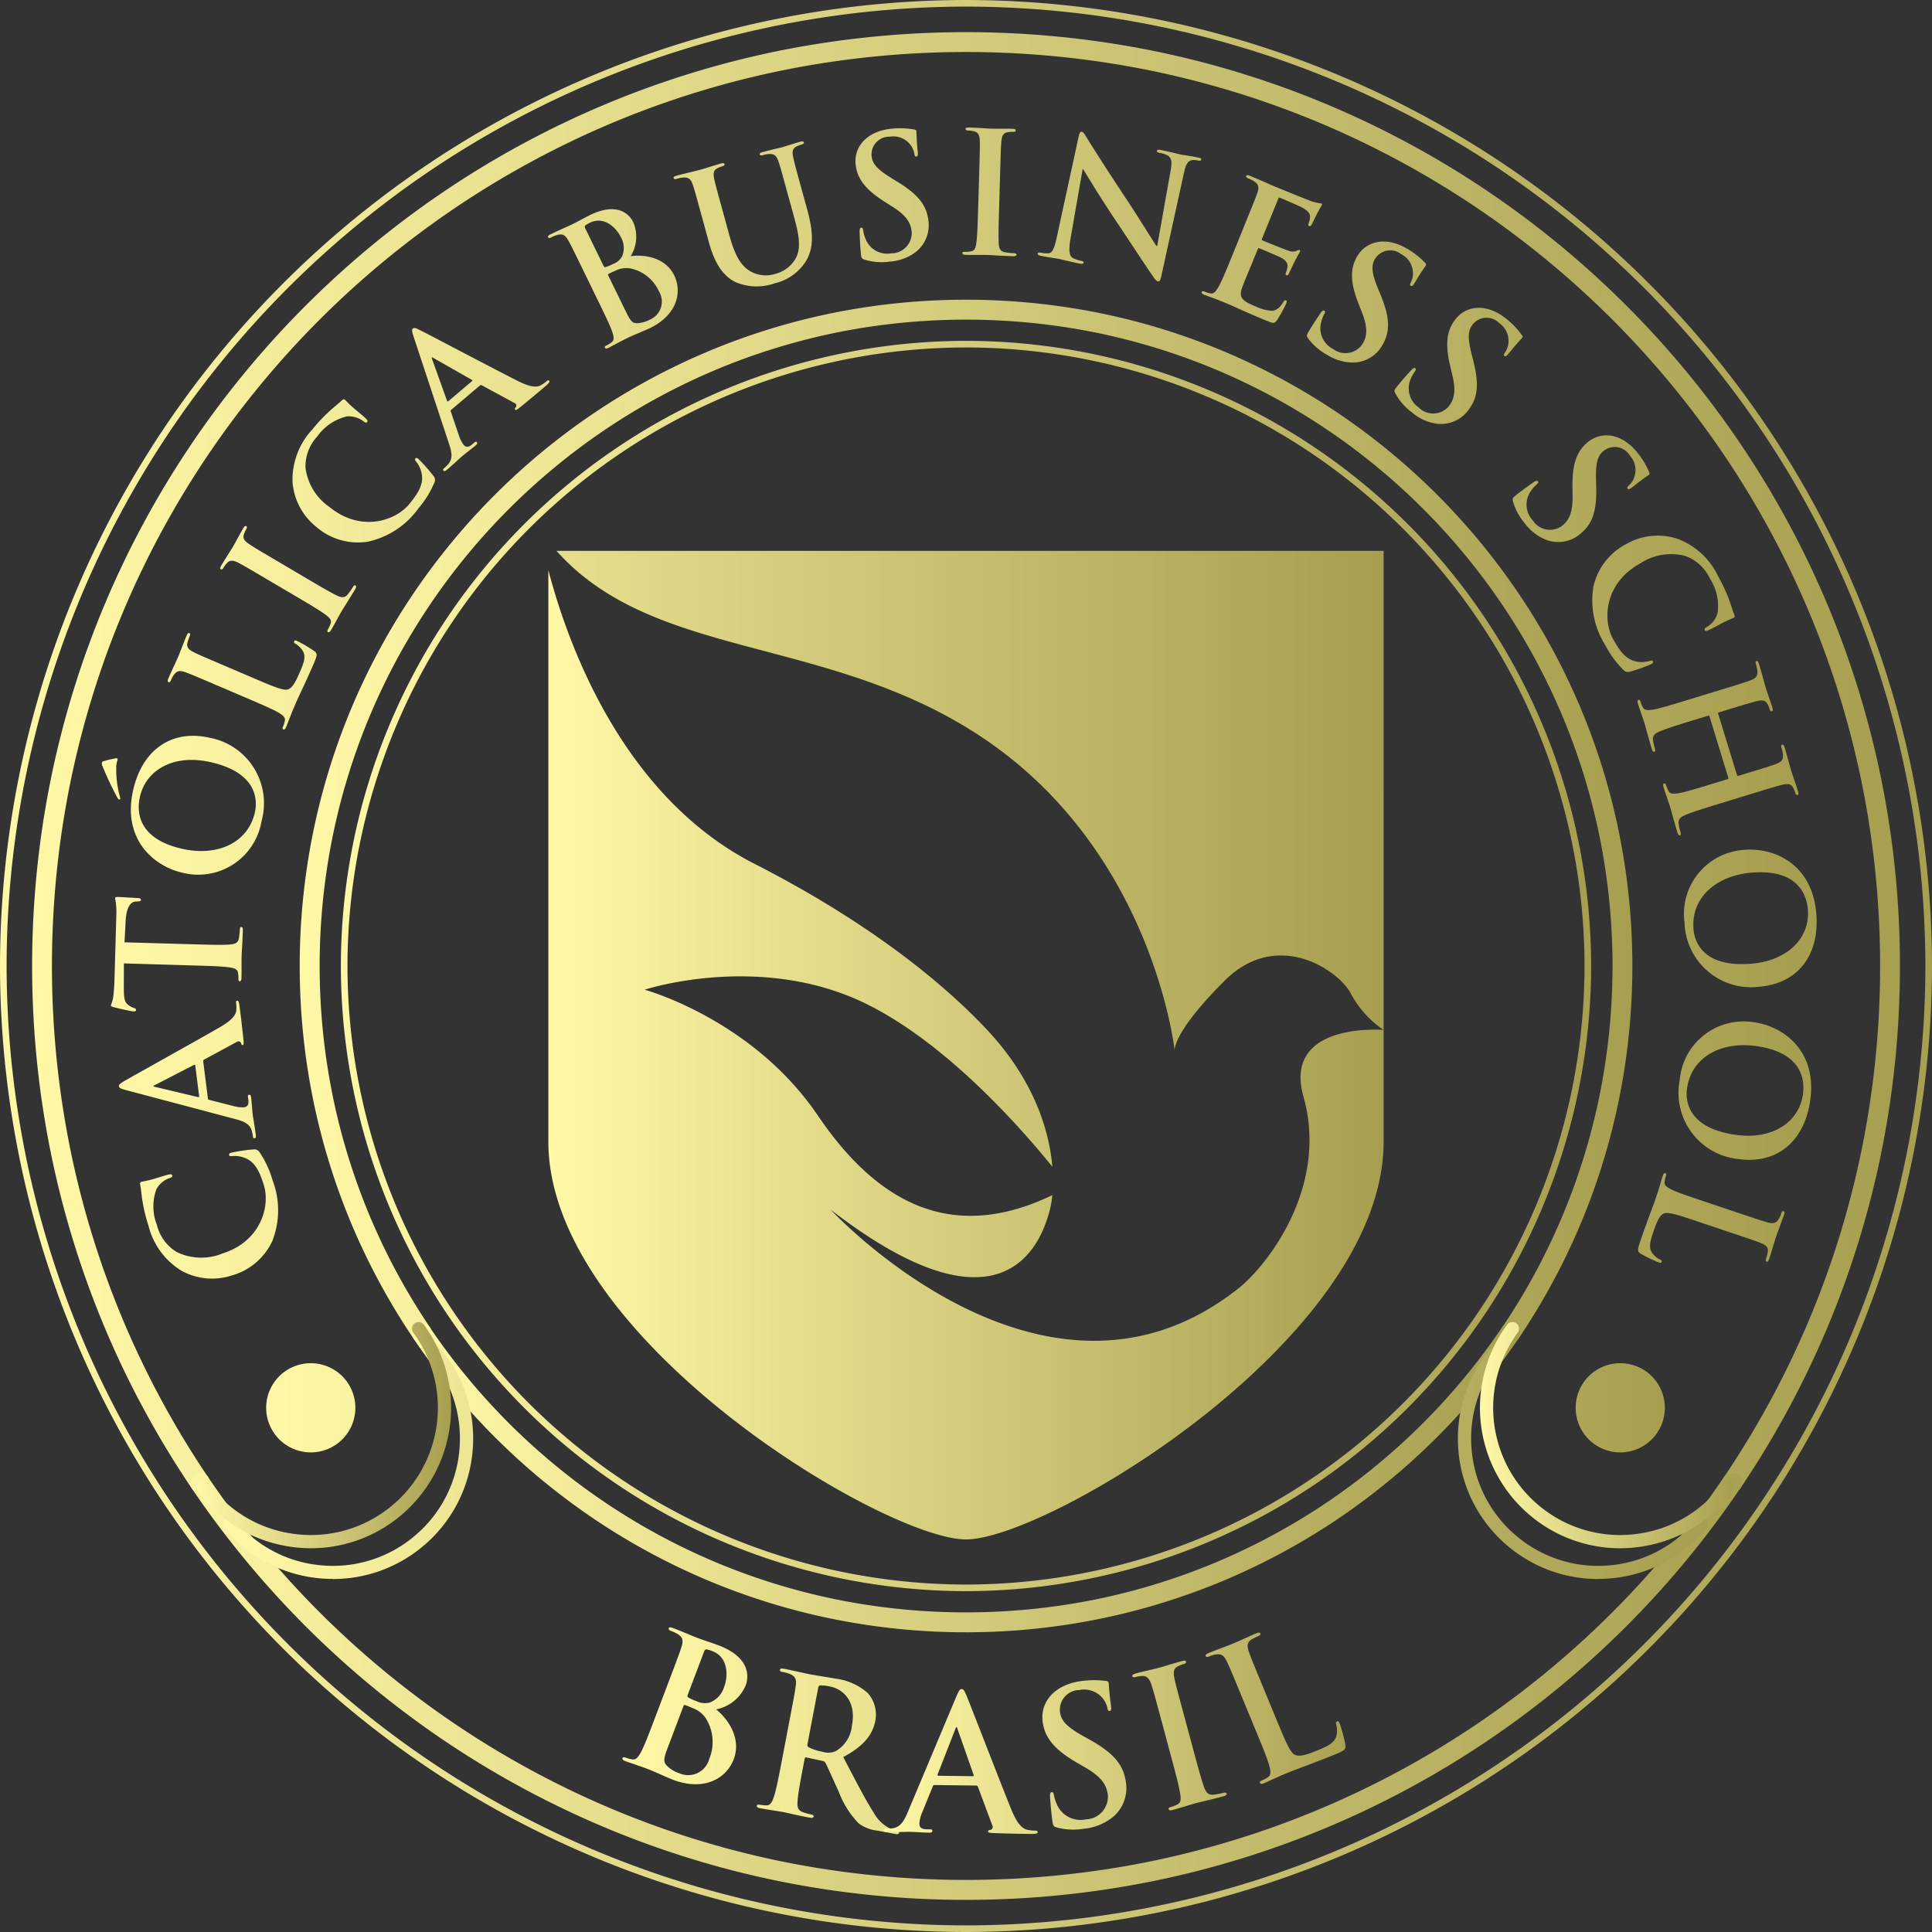 <svg xmlns="http://www.w3.org/2000/svg" width="227" height="227"><rect width="100%" height="100%" fill="#333333" stroke="none"/><defs><linearGradient id="a" y1=".5" x2="1" y2=".5" gradientUnits="objectBoundingBox"><stop offset="0" stop-color="#fff8a6"/><stop offset="1" stop-color="#a69f50"/></linearGradient><style>.a{fill:url(#a)}</style></defs><path class="a" d="M113.5 227A113.629 113.629 0 010 113.5 113.629 113.629 0 01113.5 0 113.629 113.629 0 01227 113.5 113.629 113.629 0 01113.5 227m0-226.225A112.852 112.852 0 00.776 113.499 112.852 112.852 0 00113.5 226.224a112.852 112.852 0 00112.724-112.725A112.852 112.852 0 00113.5.775"/><path class="a" d="M113.5 186.951a73.534 73.534 0 01-73.45-73.452 73.534 73.534 0 0173.45-73.451 73.534 73.534 0 0173.451 73.451 73.535 73.535 0 01-73.451 73.452m0-146.125A72.757 72.757 0 0040.826 113.5a72.757 72.757 0 0072.674 72.676 72.757 72.757 0 0072.674-72.676A72.756 72.756 0 00113.5 40.825"/><path class="a" d="M23.48 175.362a1.163 1.163 0 01-.966-.513 109.7 109.7 0 01-10.117-18.639 109.258 109.258 0 01-6.394-20.6 110.566 110.566 0 01-2.229-22.112 110.578 110.578 0 012.229-22.114 109.258 109.258 0 016.394-20.6 109.741 109.741 0 0110.117-18.64 110.54 110.54 0 0113.4-16.237 110.542 110.542 0 0116.239-13.4 109.62 109.62 0 0118.639-10.116 109.147 109.147 0 0120.6-6.395 111.311 111.311 0 0144.225 0 109.125 109.125 0 0120.6 6.395 109.7 109.7 0 0118.639 10.116 110.47 110.47 0 0116.238 13.4 110.488 110.488 0 0113.4 16.237 109.879 109.879 0 0110.117 18.64 109.277 109.277 0 016.394 20.6 110.614 110.614 0 012.229 22.114 110.6 110.6 0 01-2.229 22.112 109.277 109.277 0 01-6.394 20.6 109.833 109.833 0 01-10.117 18.639 1.165 1.165 0 01-1.617.313 1.165 1.165 0 01-.313-1.617 107.389 107.389 0 009.9-18.242 106.91 106.91 0 006.258-20.158 108.223 108.223 0 002.182-21.645 108.221 108.221 0 00-2.182-21.646 106.856 106.856 0 00-6.258-20.157 107.4 107.4 0 00-9.9-18.243 108.15 108.15 0 00-13.115-15.9 108.137 108.137 0 00-15.9-13.115 107.549 107.549 0 00-18.242-9.9 106.832 106.832 0 00-20.159-6.256 108.886 108.886 0 00-43.291 0 106.817 106.817 0 00-20.158 6.256 107.548 107.548 0 00-18.242 9.9 108.191 108.191 0 00-15.9 13.115 108.248 108.248 0 00-13.115 15.9 107.256 107.256 0 00-9.9 18.243 106.841 106.841 0 00-6.258 20.157A108.22 108.22 0 006.103 113.5a108.223 108.223 0 002.181 21.645 106.894 106.894 0 006.258 20.158 107.247 107.247 0 009.9 18.242 1.164 1.164 0 01-.313 1.617 1.161 1.161 0 01-.651.2"/><path class="a" d="M49.55 157.784a1.165 1.165 0 01-.966-.512 78.408 78.408 0 01-7.218-13.3 77.961 77.961 0 01-4.561-14.7 78.8 78.8 0 01-1.59-15.777 78.785 78.785 0 011.59-15.775 77.911 77.911 0 014.561-14.7 78.413 78.413 0 017.218-13.3 78.907 78.907 0 019.56-11.584 78.725 78.725 0 0111.584-9.559 78.363 78.363 0 0113.3-7.218 77.969 77.969 0 0114.7-4.562 79.415 79.415 0 0131.552 0 77.939 77.939 0 0114.7 4.562 78.377 78.377 0 0113.3 7.218 78.8 78.8 0 0111.584 9.559 78.815 78.815 0 019.559 11.584 78.288 78.288 0 017.219 13.3 77.84 77.84 0 014.561 14.7 78.843 78.843 0 011.591 15.775 78.853 78.853 0 01-1.591 15.777 77.89 77.89 0 01-4.561 14.7 78.3 78.3 0 01-7.219 13.3 1.164 1.164 0 01-1.617.312 1.165 1.165 0 01-.313-1.617 75.869 75.869 0 007-12.9 75.506 75.506 0 004.426-14.257 76.539 76.539 0 001.543-15.31 76.542 76.542 0 00-1.543-15.308 75.468 75.468 0 00-4.426-14.256 75.874 75.874 0 00-7-12.9 76.408 76.408 0 00-9.275-11.243 76.46 76.46 0 00-11.242-9.276 75.914 75.914 0 00-12.9-7 75.6 75.6 0 00-14.256-4.426 77.083 77.083 0 00-30.618 0 75.671 75.671 0 00-14.257 4.426 76.058 76.058 0 00-12.9 7 76.5 76.5 0 00-11.241 9.276 76.391 76.391 0 00-9.277 11.243 75.836 75.836 0 00-7 12.9 75.414 75.414 0 00-4.425 14.256 76.445 76.445 0 00-1.544 15.308 76.445 76.445 0 001.544 15.31 75.452 75.452 0 004.425 14.257 75.925 75.925 0 007 12.9 1.164 1.164 0 01-.313 1.617 1.15 1.15 0 01-.651.2"/><path class="a" d="M113.501 191.785a78.887 78.887 0 01-15.776-1.59 77.869 77.869 0 01-14.7-4.562 78.223 78.223 0 01-13.3-7.218 78.8 78.8 0 01-11.585-9.559 78.81 78.81 0 01-9.56-11.585 1.164 1.164 0 01.313-1.617 1.164 1.164 0 011.617.313 76.477 76.477 0 009.276 11.242 76.528 76.528 0 0011.242 9.276 75.958 75.958 0 0012.9 7 75.633 75.633 0 0014.257 4.425 77.051 77.051 0 0030.619 0 75.565 75.565 0 0014.255-4.425 75.9 75.9 0 0012.9-7 76.522 76.522 0 0011.242-9.276 76.422 76.422 0 009.276-11.242 1.165 1.165 0 011.616-.313 1.165 1.165 0 01.314 1.617 78.756 78.756 0 01-9.559 11.585 78.854 78.854 0 01-11.585 9.56 78.264 78.264 0 01-13.3 7.217 77.911 77.911 0 01-14.7 4.563 78.887 78.887 0 01-15.776 1.59"/><path class="a" d="M113.5 223.226a110.58 110.58 0 01-22.112-2.229 109.151 109.151 0 01-20.6-6.4 109.731 109.731 0 01-18.64-10.116 110.577 110.577 0 01-16.239-13.4 110.58 110.58 0 01-13.4-16.239 1.163 1.163 0 01.313-1.616 1.164 1.164 0 011.617.312 108.2 108.2 0 0013.115 15.9 108.084 108.084 0 0015.9 13.114 107.283 107.283 0 0018.243 9.9 106.8 106.8 0 0020.158 6.258 108.945 108.945 0 0043.292 0 106.807 106.807 0 0020.157-6.258 107.436 107.436 0 0018.243-9.9 108.173 108.173 0 0015.895-13.115 108.166 108.166 0 0013.116-15.9 1.164 1.164 0 011.616-.312 1.163 1.163 0 01.313 1.616 110.486 110.486 0 01-13.4 16.239 110.525 110.525 0 01-16.238 13.4 109.665 109.665 0 01-18.64 10.116 109.157 109.157 0 01-20.6 6.4 110.6 110.6 0 01-22.113 2.229M32.024 145.75a7.467 7.467 0 01-4.812 4.117 7.446 7.446 0 01-5.871-.552 8.636 8.636 0 01-3.9-5.316 19.506 19.506 0 01-.687-2.794c-.135-.747-.158-1.4-.283-1.987-.047-.213.024-.318.136-.356.151-.047.395-.063 1.068-.236.633-.162 1.664-.513 2.053-.6.289-.072.452-.083.505.087.049.15-.09.237-.354.321a2.822 2.822 0 00-1.5 1.29 5.9 5.9 0 00.057 4.2 5.163 5.163 0 002.3 3.17 6.614 6.614 0 005.437.171c4.487-1.436 5.618-5.559 4.81-8.084-.537-1.678-1.052-2.636-2.16-3.112a3.274 3.274 0 00-1.448-.242c-.32.039-.408.025-.456-.125-.041-.132.078-.212.229-.26a18.528 18.528 0 012.639-.388.7.7 0 01.7.315 11.422 11.422 0 011.52 3.252 9.894 9.894 0 01.015 7.123m-7.592-16.665c.013.1.057.132.179.156l2.825.722a3.875 3.875 0 001.235.144c.354-.045.587-.253.51-.863l-.037-.294c-.031-.237 0-.3.119-.315.158-.019.212.094.24.31.079.627.126 1.479.2 2.089.027.216.222 1.29.352 2.312.032.254.007.377-.149.4-.118.016-.168-.058-.188-.215a5.9 5.9 0 00-.116-.6c-.231-.889-.947-1.177-1.979-1.446l-12.8-3.393c-.6-.164-.83-.254-.855-.452-.022-.177.14-.317.567-.57 1.021-.607 8.482-4.743 11.309-6.376 1.674-.97 1.877-1.575 1.923-2a4.318 4.318 0 00-.025-.836c-.019-.156-.012-.257.125-.274.157-.02.219.152.31.877.09.709.271 2.142.429 3.719.026.356.056.591-.082.61-.117.014-.167-.059-.211-.253a.322.322 0 00-.474-.119l-3.848 2.081a.193.193 0 00-.113.214zm-1.487-3.883c-.013-.1-.074-.111-.131-.084l-4.609 2.378c-.075.03-.171.062-.164.121s.11.087.192.095l5.041 1.2c.082.008.138-.019.128-.1zm-8.387-12.002l-.006 2.951c.007 1.149.092 1.627.519 1.936a2.339 2.339 0 00.682.357c.157.045.235.106.231.225 0 .138-.1.175-.322.168-.315-.009-2.106-.437-2.263-.48-.256-.068-.373-.13-.369-.25a4.5 4.5 0 00.262-.843c.076-.574.137-1.324.156-1.978l.226-7.836a9.4 9.4 0 00-.059-1.369 4.913 4.913 0 01-.083-.536c0-.139.124-.155.42-.147.416.012 1.779.111 2.294.126.2.026.314.069.312.187-.005.159-.105.2-.4.207l-.219.013c-.515.026-1.085.544-1.176 2.3l-.131 2.492 8.114.233c1.82.053 3.383.1 4.236.024.556-.042.995-.149 1.091-.74a8.373 8.373 0 00.109-1.007c.005-.217.068-.314.167-.312.139 0 .193.164.186.38-.037 1.307-.132 2.552-.148 3.106-.014.455.009 1.7-.013 2.5-.007.257-.07.394-.209.391-.1 0-.156-.084-.15-.321a3.179 3.179 0 00-.058-.715c-.068-.4-.5-.529-1.071-.6-.829-.124-2.393-.168-4.213-.22zm-1.01-24.086c.259-.064.29.065.268.161a3.3 3.3 0 00-.148.657 11.9 11.9 0 00.392 3.559 2.156 2.156 0 01.08.363.127.127 0 01-.142.09c-.077-.017-.137-.113-.212-.231a37.316 37.316 0 01-1.729-3.658.828.828 0 01-.086-.425c.03-.135.1-.16.292-.217a14.45 14.45 0 011.285-.3m7.859 13.425c-3.3-.748-7.073-3.894-5.763-9.685 1.087-4.806 4.563-7.166 8.984-6.165a7.823 7.823 0 016.106 9.782 7.538 7.538 0 01-9.327 6.068m3.323-12.987c-4.323-.977-7.57.905-8.286 4.071-.5 2.219.162 5.029 4.968 6.116 4.015.908 7.7-.591 8.541-4.3.3-1.351.356-4.627-5.223-5.89m5.095-9.854c2.331 1 3.587 1.532 4.078 1.29.4-.193.735-.612 1.341-2.033.412-.965.7-1.684.4-2.348a2.465 2.465 0 00-.89-.939c-.156-.089-.25-.173-.188-.318.054-.128.153-.107.372-.014a15.581 15.581 0 011.978 1.167c.354.28.405.409 0 1.357-.56 1.311-1 2.243-1.368 3.054-.385.8-.684 1.451-1 2.2-.086.2-.257.6-.425 1.045-.178.419-.345.907-.5 1.271-.1.237-.21.341-.337.287-.091-.039-.114-.134-.021-.354a3.264 3.264 0 00.207-.686c.083-.4-.279-.658-.776-.956-.726-.417-2.165-1.032-3.84-1.748l-3.2-1.368c-2.769-1.181-3.278-1.4-3.876-1.61-.635-.229-.989-.207-1.372.339a3 3 0 00-.312.578c-.085.2-.168.293-.3.24s-.109-.2.007-.472c.366-.855.91-1.98 1.12-2.472.187-.437.7-1.79 1-2.5.109-.255.2-.367.327-.312s.117.179.024.4a5.209 5.209 0 00-.248.733c-.119.53.128.808.75 1.117.567.285 1.077.5 3.845 1.684zm1.803-11.474c-2.591-1.529-3.069-1.811-3.635-2.1-.6-.307-.99-.309-1.3.017a2.788 2.788 0 00-.431.573c-.1.171-.2.253-.331.173-.1-.062-.056-.217.105-.491.382-.647 1.067-1.692 1.359-2.187.251-.426.793-1.462 1.175-2.11.132-.221.246-.337.348-.277.137.081.11.2.009.374a3.413 3.413 0 00-.251.542c-.185.511.023.819.6 1.2.525.356 1 .639 3.594 2.168l3 1.77c1.654.976 3 1.771 3.774 2.134.49.221.868.283 1.238-.189a8.159 8.159 0 00.581-.83c.111-.187.212-.242.3-.192.119.071.091.237-.021.424-.665 1.125-1.349 2.17-1.621 2.63-.231.391-.813 1.5-1.216 2.177-.131.223-.253.312-.372.241-.085-.05-.1-.149.025-.353a3.26 3.26 0 00.293-.654c.134-.381-.1-.654-.56-1-.667-.508-2.013-1.3-3.666-2.277zm11.584-4.567a7.469 7.469 0 01-6.082-1.771 7.455 7.455 0 01-2.756-5.218 8.645 8.645 0 012.309-6.18 19.669 19.669 0 011.963-2.106c.551-.521 1.088-.9 1.509-1.325.152-.157.279-.156.371-.081.124.1.27.3.784.763.482.442 1.341 1.113 1.623 1.393.219.2.316.332.2.472-.1.123-.247.053-.462-.121a2.831 2.831 0 00-1.9-.548 5.906 5.906 0 00-3.485 2.349 5.169 5.169 0 00-1.391 3.666 6.618 6.618 0 002.836 4.644c3.66 2.967 7.732 1.655 9.4-.406 1.11-1.368 1.629-2.325 1.42-3.513a3.3 3.3 0 00-.591-1.346c-.209-.246-.246-.327-.146-.45s.219-.052.343.049a18.793 18.793 0 011.771 2 .7.7 0 01.122.761 11.472 11.472 0 01-1.891 3.055 9.894 9.894 0 01-5.954 3.916m9.809-15.495c-.075.064-.08.12-.034.236l.94 2.758a3.841 3.841 0 00.554 1.114c.231.271.533.353 1-.044l.225-.193c.181-.153.252-.162.329-.071.1.12.037.227-.128.368-.483.409-1.171.915-1.638 1.313-.166.14-.958.89-1.742 1.556-.2.167-.312.213-.416.093-.076-.09-.041-.171.08-.274s.333-.31.442-.428c.617-.68.469-1.436.13-2.446L48.6 39.564c-.19-.591-.241-.834-.09-.962s.341-.056.787.163c1.067.523 8.6 4.51 11.519 5.984 1.726.872 2.343.711 2.724.518a4.342 4.342 0 00.685-.478c.121-.1.209-.15.3-.045.1.121-.007.266-.566.74-.543.461-1.646 1.4-2.877 2.391-.285.216-.466.369-.556.263-.077-.09-.042-.172.1-.315a.323.323 0 00-.158-.462l-3.847-2.084a.191.191 0 00-.24.023zm2.438-3.368c.075-.063.052-.122 0-.154l-4.51-2.562c-.066-.048-.145-.11-.19-.072s-.011.138.026.215l1.749 4.875c.036.073.09.105.15.053zM68.64 31.99c-1.321-2.7-1.564-3.2-1.877-3.752-.332-.587-.613-.8-1.261-.641a3.984 3.984 0 00-.72.286c-.2.1-.319.112-.38-.013s.047-.221.313-.351c.942-.46 2.09-.955 2.445-1.128.872-.426 1.539-.818 2.144-1.114 3.219-1.572 4.63-.125 5.092.817a4.31 4.31 0 01-.293 4c1.7-.215 4.1.179 5.113 2.261.929 1.9.417 4.6-2.855 6.2-.212.1-.746.321-1.271.555a23.24 23.24 0 00-2.364 1.112c-.409.2-.854.462-1.21.636-.231.113-.381.12-.442 0-.043-.089 0-.177.215-.281a3.2 3.2 0 00.6-.385c.322-.244.219-.679.038-1.229-.275-.792-.962-2.2-1.761-3.833zm2.281-.74c.07.143.14.152.22.135a4.839 4.839 0 00.862-.355 2 2 0 001.115-.963 2.58 2.58 0 00-.191-2.242c-.582-1.191-2.041-2.417-3.57-1.67a3.162 3.162 0 00-.569.323c-.107.1-.108.184-.012.379zm3.043.276a2.837 2.837 0 00-1.685.294c-.329.14-.507.226-.774.356-.07.035-.088.087-.045.177l2.058 4.215c.574 1.173.775 1.449 1.457 1.4a3.56 3.56 0 001.4-.421 2.3 2.3 0 001.04-3.328 4.713 4.713 0 00-3.454-2.7m8.59-5.762c-.8-2.9-.944-3.436-1.149-4.036-.217-.638-.453-.9-1.12-.862a4.04 4.04 0 00-.76.147c-.211.059-.335.051-.372-.083s.087-.208.373-.284c1.012-.278 2.23-.551 2.8-.708.458-.126 1.646-.514 2.333-.705.286-.079.43-.076.467.056s-.067.2-.258.256a3.1 3.1 0 00-.538.21c-.489.236-.553.6-.407 1.283.13.62.276 1.155 1.074 4.057l.735 2.672c.76 2.769 1.634 3.78 2.779 4.288a3.663 3.663 0 002.6.127 3.882 3.882 0 002.352-1.754c.761-1.34.345-3.073-.194-5.04l-.655-2.386c-.8-2.9-.944-3.436-1.15-4.036-.216-.638-.453-.9-1.12-.862a3.716 3.716 0 00-.7.131c-.21.058-.335.05-.371-.083s.085-.207.353-.279c.973-.268 2.192-.541 2.211-.546.229-.062 1.416-.45 2.159-.658.268-.072.412-.072.449.063s-.068.2-.3.267a2.934 2.934 0 00-.537.209c-.489.236-.553.6-.407 1.282.129.621.276 1.157 1.073 4.058l.562 2.043c.582 2.119.99 4.429-.235 6.244a5.907 5.907 0 01-3.594 2.465 6.364 6.364 0 01-4.6-.152c-1.215-.611-2.329-1.824-3.09-4.592zm19.044 4.754c-.329-.107-.4-.2-.44-.633-.107-1.084-.144-2.274-.155-2.591-.009-.3.029-.52.186-.536.178-.016.214.159.23.316a4.174 4.174 0 00.276.988 2.727 2.727 0 003.012 1.712 2.4 2.4 0 002.42-2.505c-.1-.965-.48-1.842-2.241-2.961l-.977-.621c-2.333-1.482-3.217-2.786-3.374-4.381-.213-2.167 1.447-3.9 4.185-4.172a9.622 9.622 0 012.653.078c.181.023.285.072.3.209.024.256 0 .834.153 2.372.043.434 0 .6-.158.612-.138.013-.208-.1-.232-.335a2.4 2.4 0 00-.639-1.25 2.5 2.5 0 00-2.242-.753 2.083 2.083 0 00-2.145 2.259c.089.906.61 1.551 2.368 2.63l.592.361c2.559 1.558 3.54 2.834 3.725 4.705a3.989 3.989 0 01-1.514 3.61 5.727 5.727 0 01-3.054 1.116 6.871 6.871 0 01-2.926-.229m13.442-9.749c.087-3.008.1-3.562.082-4.2-.02-.673-.208-1.015-.641-1.126a2.783 2.783 0 00-.711-.1c-.2-.005-.315-.049-.31-.207 0-.118.163-.154.479-.147.752.021 2 .118 2.571.134.5.015 1.664-.011 2.417.013.257.008.414.052.411.171 0 .158-.124.193-.323.188a3.324 3.324 0 00-.594.042c-.537.083-.706.415-.765 1.106-.057.633-.074 1.187-.161 4.195l-.1 3.483c-.057 1.919-.1 3.483-.047 4.335.044.536.172.9.763.993a8.533 8.533 0 001.006.107c.218.007.316.068.313.167-.005.14-.164.194-.381.188-1.307-.037-2.552-.133-3.086-.149-.455-.013-1.7.011-2.5-.012-.257-.008-.394-.071-.389-.209 0-.1.083-.156.321-.149a3.214 3.214 0 00.715-.058c.4-.068.527-.4.6-.973.123-.828.168-2.391.224-4.312zm10.745 7.249c-.266 1.521-.115 2.078.245 2.29a3.158 3.158 0 00.982.341c.213.042.323.1.3.221-.031.155-.214.158-.485.1-1.262-.253-2.027-.469-2.4-.541-.174-.036-1.1-.161-2.107-.364-.252-.051-.423-.105-.389-.28.024-.116.148-.132.343-.092a3.565 3.565 0 00.892.078c.536-.054.727-.6 1.086-2.286l2.475-11.395c.078-.388.192-.647.385-.608.213.043.337.33.6.746.182.3 2.507 4 4.774 7.381 1.054 1.586 3.111 4.907 3.378 5.283l.1.021 1.56-8.752c.219-1.188.118-1.592-.31-1.88a3.22 3.22 0 00-1-.323c-.233-.046-.3-.12-.276-.236.032-.156.248-.133.54-.073 1.01.2 1.929.448 2.336.529.215.043.963.134 1.914.324.252.052.442.11.411.266-.024.116-.151.15-.385.1a2.137 2.137 0 00-.593-.059c-.575.045-.812.421-1.051 1.5l-2.677 12.2c-.085.427-.2.586-.373.552-.214-.044-.4-.3-.574-.561-.988-1.41-2.96-4.451-4.577-6.856-1.693-2.522-3.371-5.323-3.646-5.762l-.058-.013zm20.392-1.435c1.135-2.787 1.346-3.3 1.549-3.9.217-.637.19-.991-.362-1.366a4.026 4.026 0 00-.693-.346c-.2-.083-.3-.164-.244-.292s.2-.112.471 0c.494.2 1.019.437 1.477.624.469.213.883.4 1.139.508.587.239 4.235 1.727 4.591 1.85a7.794 7.794 0 00.833.211 1.942 1.942 0 01.323.046c.092.038.08.119.044.211a12.178 12.178 0 00-.633 1.131c-.093.176-.459.967-.586 1.172-.056.083-.137.179-.266.127s-.126-.159-.06-.325a2.108 2.108 0 00.159-.7c.006-.383-.087-.678-.959-1.161-.3-.164-2.206-.986-2.573-1.135-.091-.038-.15 0-.2.131L148.296 28c-.053.128-.064.208.046.254.4.164 2.511 1.024 2.948 1.16a1.384 1.384 0 00.993.084c.187-.1.3-.157.39-.119.073.029.114.089.069.2s-.238.373-.693 1.278c-.168.359-.522 1.07-.574 1.2-.06.146-.142.348-.307.281a.158.158 0 01-.1-.233 5.389 5.389 0 00.2-.689c.057-.4-.087-.784-.735-1.134-.334-.178-2.14-.937-2.58-1.116-.091-.038-.14.028-.185.139l-.59 1.448c-.254.623-.96 2.3-1.16 2.841-.478 1.279-.3 1.674 1.573 2.437a5.034 5.034 0 001.812.483c.566-.027.944-.321 1.378-1.021.119-.187.186-.246.314-.193.147.061.087.206.012.39a15.535 15.535 0 01-1.068 1.937c-.323.424-.487.358-1.184.074-1.375-.562-2.368-1.009-3.148-1.349a41.318 41.318 0 00-1.884-.832c-.2-.083-.606-.247-1.052-.408-.422-.173-.913-.33-1.28-.479-.239-.1-.344-.2-.292-.333.038-.091.133-.117.353-.027a3.1 3.1 0 00.69.2c.4.078.652-.29.942-.791.406-.732 1-2.18 1.684-3.867zm7.531 13.203c-.2-.279-.2-.395.019-.771.554-.937 1.226-1.918 1.4-2.181.168-.246.331-.4.466-.323.153.091.08.254 0 .39a4.177 4.177 0 00-.361.961 2.725 2.725 0 001.42 3.16 2.4 2.4 0 003.431-.592c.493-.835.7-1.77-.057-3.713l-.422-1.077c-1.008-2.573-.951-4.148-.134-5.529 1.108-1.875 3.471-2.294 5.839-.893a9.634 9.634 0 012.1 1.628c.133.125.187.228.118.346-.131.221-.491.675-1.278 2-.221.375-.353.481-.489.4-.119-.07-.11-.2.011-.407a2.4 2.4 0 00.221-1.388 2.5 2.5 0 00-1.363-1.932 2.082 2.082 0 00-3.065.556c-.464.784-.424 1.612.355 3.521l.266.64c1.145 2.769 1.183 4.378.225 6a3.988 3.988 0 01-3.353 2.019 5.719 5.719 0 01-3.123-.9 6.838 6.838 0 01-2.226-1.915m10.246 6.466c-.161-.306-.145-.421.127-.76.681-.85 1.485-1.728 1.7-1.962s.384-.353.509-.253.042.262-.056.386a4.17 4.17 0 00-.492.9 2.728 2.728 0 00.959 3.33 2.407 2.407 0 003.482-.1c.606-.756.943-1.652.465-3.684l-.265-1.125c-.635-2.691-.355-4.242.647-5.494 1.361-1.7 3.76-1.781 5.907-.061a9.54 9.54 0 011.844 1.909c.114.142.155.25.068.358-.161.2-.582.6-1.546 1.8-.272.341-.418.428-.542.329-.107-.087-.08-.217.068-.4a2.383 2.383 0 00.416-1.339 2.506 2.506 0 00-1.078-2.106 2.082 2.082 0 00-3.112.118c-.569.71-.647 1.536-.145 3.537l.173.67c.743 2.9.553 4.5-.622 5.968a3.988 3.988 0 01-3.6 1.524 5.718 5.718 0 01-2.964-1.334 6.868 6.868 0 01-1.933-2.208m13.806 12.695c-.09-.334-.05-.442.29-.715.849-.681 1.827-1.361 2.087-1.544.244-.17.451-.26.549-.136s-.015.265-.138.364a4.158 4.158 0 00-.677.771 2.727 2.727 0 00.209 3.459 2.407 2.407 0 003.42.661c.757-.606 1.282-1.408 1.26-3.5l-.013-1.156c-.033-2.764.579-4.218 1.83-5.221 1.7-1.36 4.059-.917 5.78 1.231a9.6 9.6 0 011.384 2.265c.08.165.1.279-.013.364-.2.163-.7.459-1.9 1.425-.34.272-.5.325-.6.2-.088-.107-.032-.228.154-.376a2.4 2.4 0 00.7-1.219 2.507 2.507 0 00-.592-2.291 2.083 2.083 0 00-3.064-.564c-.711.57-.968 1.358-.914 3.421l.022.691c.091 3-.442 4.516-1.911 5.692a3.992 3.992 0 01-3.852.7 5.712 5.712 0 01-2.6-1.949 6.871 6.871 0 01-1.405-2.578m9.454 9.94a7.465 7.465 0 013.906-4.988 7.441 7.441 0 015.864-.617 8.628 8.628 0 014.878 4.442 19.83 19.83 0 011.226 2.6c.279.706.432 1.345.669 1.893.089.2.04.316-.063.375-.138.077-.375.141-1 .443-.589.284-1.53.831-1.9.989-.268.128-.426.171-.514.015-.078-.139.042-.251.284-.386a2.821 2.821 0 001.214-1.561 5.9 5.9 0 00-.885-4.106 5.164 5.164 0 00-2.883-2.653 6.618 6.618 0 00-5.364.905c-4.115 2.294-4.411 6.561-3.119 8.876.857 1.54 1.55 2.376 2.732 2.625a3.3 3.3 0 001.468-.049c.305-.1.395-.1.471.033.067.12-.034.223-.172.3a18.738 18.738 0 01-2.512.9.7.7 0 01-.752-.17 11.451 11.451 0 01-2.132-2.89 9.887 9.887 0 01-1.422-6.979m16.87 22.207a.121.121 0 00.167.073l.4-.121c2.877-.881 3.406-1.044 4-1.268.632-.234.889-.479.83-1.144a4.106 4.106 0 00-.169-.756c-.063-.207-.061-.333.072-.373s.212.08.293.343c.312 1.023.62 2.234.777 2.744.139.455.561 1.629.787 2.369.081.264.084.408-.049.449s-.206-.061-.275-.288a3.428 3.428 0 00-.225-.532c-.252-.481-.619-.535-1.293-.37-.618.147-1.147.31-4.024 1.19l-3.33 1.02c-1.741.534-3.236.992-4.021 1.335-.512.219-.894.46-.8 1.051a8.079 8.079 0 00.22.987c.063.209.035.32-.06.35-.132.042-.236-.094-.305-.322-.376-1.229-.685-2.438-.846-2.968-.133-.437-.555-1.61-.782-2.349-.08-.264-.065-.414.069-.455.094-.028.174.03.243.257a3.281 3.281 0 00.284.659c.192.354.637.322 1.209.23.824-.149 2.319-.607 4.06-1.14l1.666-.51a.114.114 0 00.079-.148l-2.213-7.229a.1.1 0 00-.148-.078l-1.665.509c-1.742.533-3.236.992-4.022 1.334-.512.219-.893.461-.8 1.051a8.512 8.512 0 00.22.989c.063.207.035.319-.059.349-.132.041-.236-.093-.3-.321-.377-1.23-.686-2.44-.848-2.97-.134-.435-.555-1.61-.787-2.366-.076-.246-.06-.4.073-.437.095-.029.175.03.244.256a3.233 3.233 0 00.284.658c.192.355.638.323 1.209.23.824-.149 2.319-.606 4.06-1.138l3.331-1.021c2.876-.882 3.406-1.043 4-1.266.632-.235.889-.479.83-1.145a4.079 4.079 0 00-.169-.756c-.064-.208-.061-.333.072-.373s.211.081.291.346c.314 1.021.622 2.231.778 2.741.139.455.56 1.629.786 2.368.082.265.084.409-.048.45s-.206-.062-.275-.289a3.528 3.528 0 00-.225-.531c-.252-.483-.62-.535-1.293-.369-.618.146-1.148.308-4.024 1.189l-.4.122a.121.121 0 00-.1.154zm.943 8.768c3.375-.265 7.91 1.625 8.373 7.543.384 4.912-2.237 8.195-6.755 8.548a7.824 7.824 0 01-8.73-7.535 7.537 7.537 0 017.111-8.556m.671 13.386c4.42-.346 6.962-3.106 6.709-6.341-.177-2.269-1.643-4.754-6.555-4.37-4.1.321-7.182 2.845-6.885 6.633.108 1.381 1.029 4.525 6.731 4.078m.458 6.888c3.35.479 7.363 3.311 6.523 9.189-.7 4.877-3.974 7.508-8.461 6.866a7.824 7.824 0 01-6.871-9.261 7.536 7.536 0 018.81-6.795m-2.27 13.209c4.388.628 7.474-1.51 7.933-4.722.322-2.254-.564-5-5.442-5.7-4.075-.583-7.63 1.208-8.168 4.969-.2 1.372.015 4.641 5.677 5.451m-4.293 10.232c-2.4-.807-3.7-1.241-4.167-.961-.389.225-.683.669-1.175 2.133-.333.995-.56 1.732-.211 2.372a2.475 2.475 0 00.962.865c.162.075.263.151.213.3-.045.13-.144.118-.37.042a15.553 15.553 0 01-2.064-1c-.376-.251-.437-.377-.11-1.354.453-1.35.818-2.313 1.12-3.152.32-.832.567-1.5.824-2.271.069-.206.208-.619.34-1.075.145-.433.27-.932.4-1.308.082-.245.183-.357.314-.312.093.03.125.124.049.349a3.252 3.252 0 00-.152.7c-.051.4.331.632.85.89.756.359 2.239.855 3.965 1.435l3.3 1.108c2.852.956 3.377 1.133 3.991 1.3.65.175 1 .125 1.34-.449a2.889 2.889 0 00.264-.6c.069-.207.144-.307.276-.263s.125.188.03.469c-.3.882-.749 2.045-.92 2.55-.151.451-.554 1.839-.8 2.573-.089.263-.17.381-.3.337s-.131-.169-.056-.394a5.331 5.331 0 00.19-.751c.076-.538-.193-.795-.837-1.053-.587-.238-1.113-.416-3.965-1.372z"/><path class="a" d="M153.154 128.869c2.985 10.553-4.243 19.816-7.633 22.5-22.742 18.042-47.923-9.243-47.923-9.243 17.675 13.664 24 7.018 25.779-.073a11.839 11.839 0 00.265-1.629c-11.4 5.482-20.258 1.4-27.552-9.359-7.69-11.343-20.354-14.78-20.354-14.78s13.631-4.479 26.12 1.7c9.446 4.679 18.125 14.564 21.792 19.105-.362-4.3-2.192-10.3-7.79-16.219-6.635-7.012-16.1-13.71-27.214-19.379-15.541-7.929-21.953-25.862-24.216-34.509v67.139c0 23.2 39.542 46.753 49.072 46.753s49.071-23.551 49.071-46.753v-13.114s-11.918-.993-9.418 7.852"/><path class="a" d="M162.571 64.72H65.383c11.649 13.1 32.559 9.751 50.834 22.482 19 13.234 21.7 35.369 21.8 36.236-.019-.306.081-2.421 5.846-8.187 6.273-6.274 13.549-1.126 14.86 1.508a12.157 12.157 0 003.845 4.261zM39.098 185.513a16.47 16.47 0 01-12.667-5.9.777.777 0 01.1-1.094.778.778 0 011.094.1 14.845 14.845 0 0010.138 5.3 14.834 14.834 0 0010.914-3.423 14.853 14.853 0 005.3-10.139 14.852 14.852 0 00-3.424-10.913.775.775 0 01.1-1.093.776.776 0 011.093.1 16.39 16.39 0 013.78 12.048 16.39 16.39 0 01-5.847 11.191 16.42 16.42 0 01-10.572 3.837"/><path class="a" d="M36.549 181.91a16.724 16.724 0 01-2.54-.195 16.389 16.389 0 01-10.8-6.548.776.776 0 01.167-1.085.776.776 0 011.085.167 14.84 14.84 0 009.78 5.931 14.843 14.843 0 0011.109-2.722 14.961 14.961 0 003.21-20.889.775.775 0 01.167-1.084.775.775 0 011.085.166 16.516 16.516 0 01-3.543 23.06 16.373 16.373 0 01-9.723 3.2"/><path class="a" d="M31.274 165.408a5.241 5.241 0 005.24 5.241 5.241 5.241 0 005.24-5.241 5.24 5.24 0 00-5.24-5.24 5.24 5.24 0 00-5.24 5.24m156.515 20.105a16.469 16.469 0 0012.667-5.9.777.777 0 00-.1-1.094.777.777 0 00-1.093.1 14.848 14.848 0 01-10.138 5.3 14.835 14.835 0 01-10.914-3.423 14.85 14.85 0 01-5.3-10.139 14.852 14.852 0 013.424-10.913.775.775 0 00-.1-1.093.776.776 0 00-1.093.1 16.388 16.388 0 00-3.78 12.048 16.389 16.389 0 005.847 11.191 16.42 16.42 0 0010.572 3.837"/><path class="a" d="M190.337 181.91a16.735 16.735 0 002.541-.195 16.386 16.386 0 0010.8-6.548.776.776 0 00-.166-1.085.776.776 0 00-1.085.167 14.843 14.843 0 01-9.78 5.931 14.844 14.844 0 01-11.109-2.722 14.961 14.961 0 01-3.21-20.889.776.776 0 00-.167-1.084.775.775 0 00-1.086.166 16.516 16.516 0 003.543 23.06 16.372 16.372 0 009.724 3.2"/><path class="a" d="M195.612 165.408a5.24 5.24 0 01-5.24 5.241 5.241 5.241 0 01-5.24-5.241 5.24 5.24 0 015.24-5.24 5.24 5.24 0 015.24 5.24m-117.15 32.463c1.182-3.122 1.4-3.7 1.607-4.371.224-.714.184-1.106-.44-1.506a4.549 4.549 0 00-.778-.365c-.226-.084-.333-.172-.279-.316s.214-.131.522-.018c1.089.412 2.361.964 2.771 1.12 1.007.381 1.832.623 2.531.89 3.719 1.407 3.623 3.649 3.211 4.739a4.778 4.778 0 01-3.458 2.8c1.468 1.213 2.971 3.45 2.061 5.854-.832 2.2-3.4 3.835-7.183 2.4-.246-.094-.826-.36-1.414-.606-.6-.275-1.21-.528-1.518-.646-.227-.085-.678-.257-1.18-.422-.473-.179-1.022-.34-1.433-.5-.268-.1-.388-.217-.333-.361.039-.1.144-.134.391-.04a3.566 3.566 0 00.771.2c.442.074.716-.339 1.023-.9.429-.825 1.044-2.448 1.759-4.339zm4.424 3.953a3.159 3.159 0 00-1.519-1.138 13.464 13.464 0 00-.876-.354c-.082-.031-.139-.005-.177.1l-1.843 4.871c-.514 1.355-.584 1.729-.028 2.245a3.973 3.973 0 001.407.814 2.559 2.559 0 003.482-1.69 5.237 5.237 0 00-.445-4.848zm-2.09-2.67c-.062.165-.017.229.058.28a5.325 5.325 0 00.943.427 2.235 2.235 0 001.627.17 2.868 2.868 0 001.667-1.86c.521-1.376.4-3.489-1.364-4.157a3.584 3.584 0 00-.693-.216c-.159-.013-.231.054-.317.28zm11.868 3.516c.626-3.281.742-3.885.831-4.585.1-.742-.01-1.12-.694-1.407a4.541 4.541 0 00-.829-.225c-.238-.047-.359-.113-.33-.265s.188-.166.512-.106c1.144.218 2.492.543 2.945.628.734.142 2.387.39 3.057.52a7.026 7.026 0 013.795 1.687 3.81 3.81 0 01.9 3.237c-.305 1.6-1.255 2.938-3.772 4.292 1.46 2.784 2.583 4.99 3.6 6.571a4.379 4.379 0 002.137 1.93 3.463 3.463 0 00.592.18c.173.033.247.114.226.223-.033.173-.192.187-.451.137l-2.051-.391a4.47 4.47 0 01-2.231-.851 10.6 10.6 0 01-2.352-3.738c-.637-1.353-1.35-3.01-1.568-3.387a.462.462 0 00-.36-.226l-1.87-.4a.153.153 0 00-.206.14l-.058.3c-.383 2.007-.708 3.713-.774 4.64-.054.638-.015 1.138.616 1.348a10.061 10.061 0 001.041.289c.173.032.247.115.226.222-.029.151-.192.187-.472.134-1.253-.239-2.838-.609-3.161-.67-.41-.079-1.783-.273-2.646-.438-.28-.054-.418-.147-.39-.3.02-.108.119-.156.378-.107a3.566 3.566 0 00.794.063c.448 0 .647-.459.853-1.067.281-.886.606-2.592.986-4.578zm2.222 2.192c-.045.236-.019.332.12.425a5.782 5.782 0 001.6.529 2.2 2.2 0 001.6-.074 3.872 3.872 0 001.892-3c.585-3.064-1.275-4.338-2.549-4.58a4.851 4.851 0 00-1.161-.132c-.159.014-.219.092-.251.266z"/><path class="a" d="M109.793 209.733c-.11 0-.155.042-.2.173l-1.226 3a4.253 4.253 0 00-.347 1.335c-.005.4.188.683.869.693h.33c.264 0 .329.049.327.181 0 .176-.135.218-.376.214-.7-.009-1.647-.088-2.328-.1-.242 0-1.451.046-2.594.032-.285 0-.417-.05-.414-.226 0-.131.09-.174.266-.172a6.747 6.747 0 00.682-.035c1.012-.119 1.439-.86 1.893-1.954l5.693-13.549c.271-.635.406-.875.626-.871.2 0 .327.2.541.71.511 1.215 3.912 10.049 5.274 13.407.809 1.989 1.442 2.305 1.9 2.419a4.77 4.77 0 00.921.1c.176 0 .286.025.284.18 0 .176-.2.217-1.013.207-.791-.011-2.4-.031-4.152-.1-.4-.027-.659-.031-.657-.186 0-.131.09-.173.31-.193a.357.357 0 00.2-.5l-1.7-4.549a.21.21 0 00-.218-.156zm4.5-1.039c.11 0 .133-.064.111-.131l-1.906-5.432c-.021-.089-.041-.2-.107-.2s-.112.109-.135.2l-2.092 5.356c-.023.087 0 .155.086.156zm9.883 6.028c-.369-.1-.45-.2-.516-.682-.165-1.2-.258-2.516-.285-2.866-.023-.33.01-.578.184-.6.2-.026.244.167.268.34a4.661 4.661 0 00.349 1.084 3.029 3.029 0 003.416 1.769 2.669 2.669 0 002.573-2.884c-.147-1.066-.612-2.022-2.613-3.187l-1.109-.646c-2.651-1.541-3.688-2.952-3.932-4.715-.331-2.393 1.435-4.389 4.459-4.806a10.672 10.672 0 012.946-.029c.2.017.319.066.341.219.039.283.039.927.273 2.624.066.479.025.662-.149.686-.152.021-.236-.1-.272-.361a2.659 2.659 0 00-.763-1.358 2.783 2.783 0 00-2.519-.739 2.313 2.313 0 00-2.281 2.6c.138 1 .744 1.693 2.739 2.815l.672.372c2.906 1.618 4.049 2.99 4.334 5.059a4.429 4.429 0 01-1.523 4.068 6.349 6.349 0 01-3.337 1.369 7.6 7.6 0 01-3.255-.132zm12.351-12.323c-.868-3.225-1.028-3.82-1.253-4.487-.237-.71-.546-1.014-1.042-.994a3.147 3.147 0 00-.787.122c-.212.057-.351.049-.4-.122-.035-.127.124-.214.464-.312.806-.218 2.16-.514 2.776-.68.531-.143 1.766-.543 2.572-.756.276-.074.457-.077.491.05.046.17-.07.246-.282.3a3.787 3.787 0 00-.62.235c-.544.26-.616.667-.459 1.422.14.69.3 1.284 1.169 4.51l1.006 3.735c.554 2.059 1.006 3.734 1.336 4.625.218.555.469.9 1.129.811a9.111 9.111 0 001.105-.206c.233-.062.356-.027.385.079.039.148-.113.257-.347.32-1.4.377-2.754.674-3.327.829-.489.131-1.808.555-2.657.783-.275.075-.442.051-.481-.1-.029-.1.039-.191.293-.26a3.647 3.647 0 00.742-.291c.4-.2.431-.595.329-1.227-.134-.919-.586-2.6-1.14-4.654zm13.442-.38c1.075 2.6 1.655 4 2.232 4.19.471.162 1.059.085 2.642-.569 1.077-.446 1.86-.793 2.142-1.551a2.755 2.755 0 00.024-1.437c-.055-.191-.065-.33.1-.4.142-.059.2.035.305.278a17.368 17.368 0 01.661 2.461c.063.5 0 .641-1.052 1.079-1.462.6-2.535 1-3.457 1.357-.931.338-1.67.62-2.5.964-.223.092-.67.276-1.149.5-.468.193-.979.453-1.385.621-.264.109-.432.108-.49-.035-.042-.1.014-.2.258-.3a3.523 3.523 0 00.7-.383c.373-.25.29-.737.128-1.361-.251-.9-.915-2.5-1.688-4.369l-1.478-3.574c-1.276-3.087-1.511-3.656-1.821-4.289-.327-.673-.623-.931-1.353-.8a3.267 3.267 0 00-.7.217c-.223.092-.362.1-.421-.041s.067-.241.371-.362c.955-.395 2.26-.863 2.808-1.089.487-.2 1.944-.875 2.737-1.209.284-.117.443-.136.5.007s-.046.233-.29.334a5.7 5.7 0 00-.767.388c-.507.329-.526.741-.273 1.468.227.667.463 1.236 1.739 4.323z"/></svg>